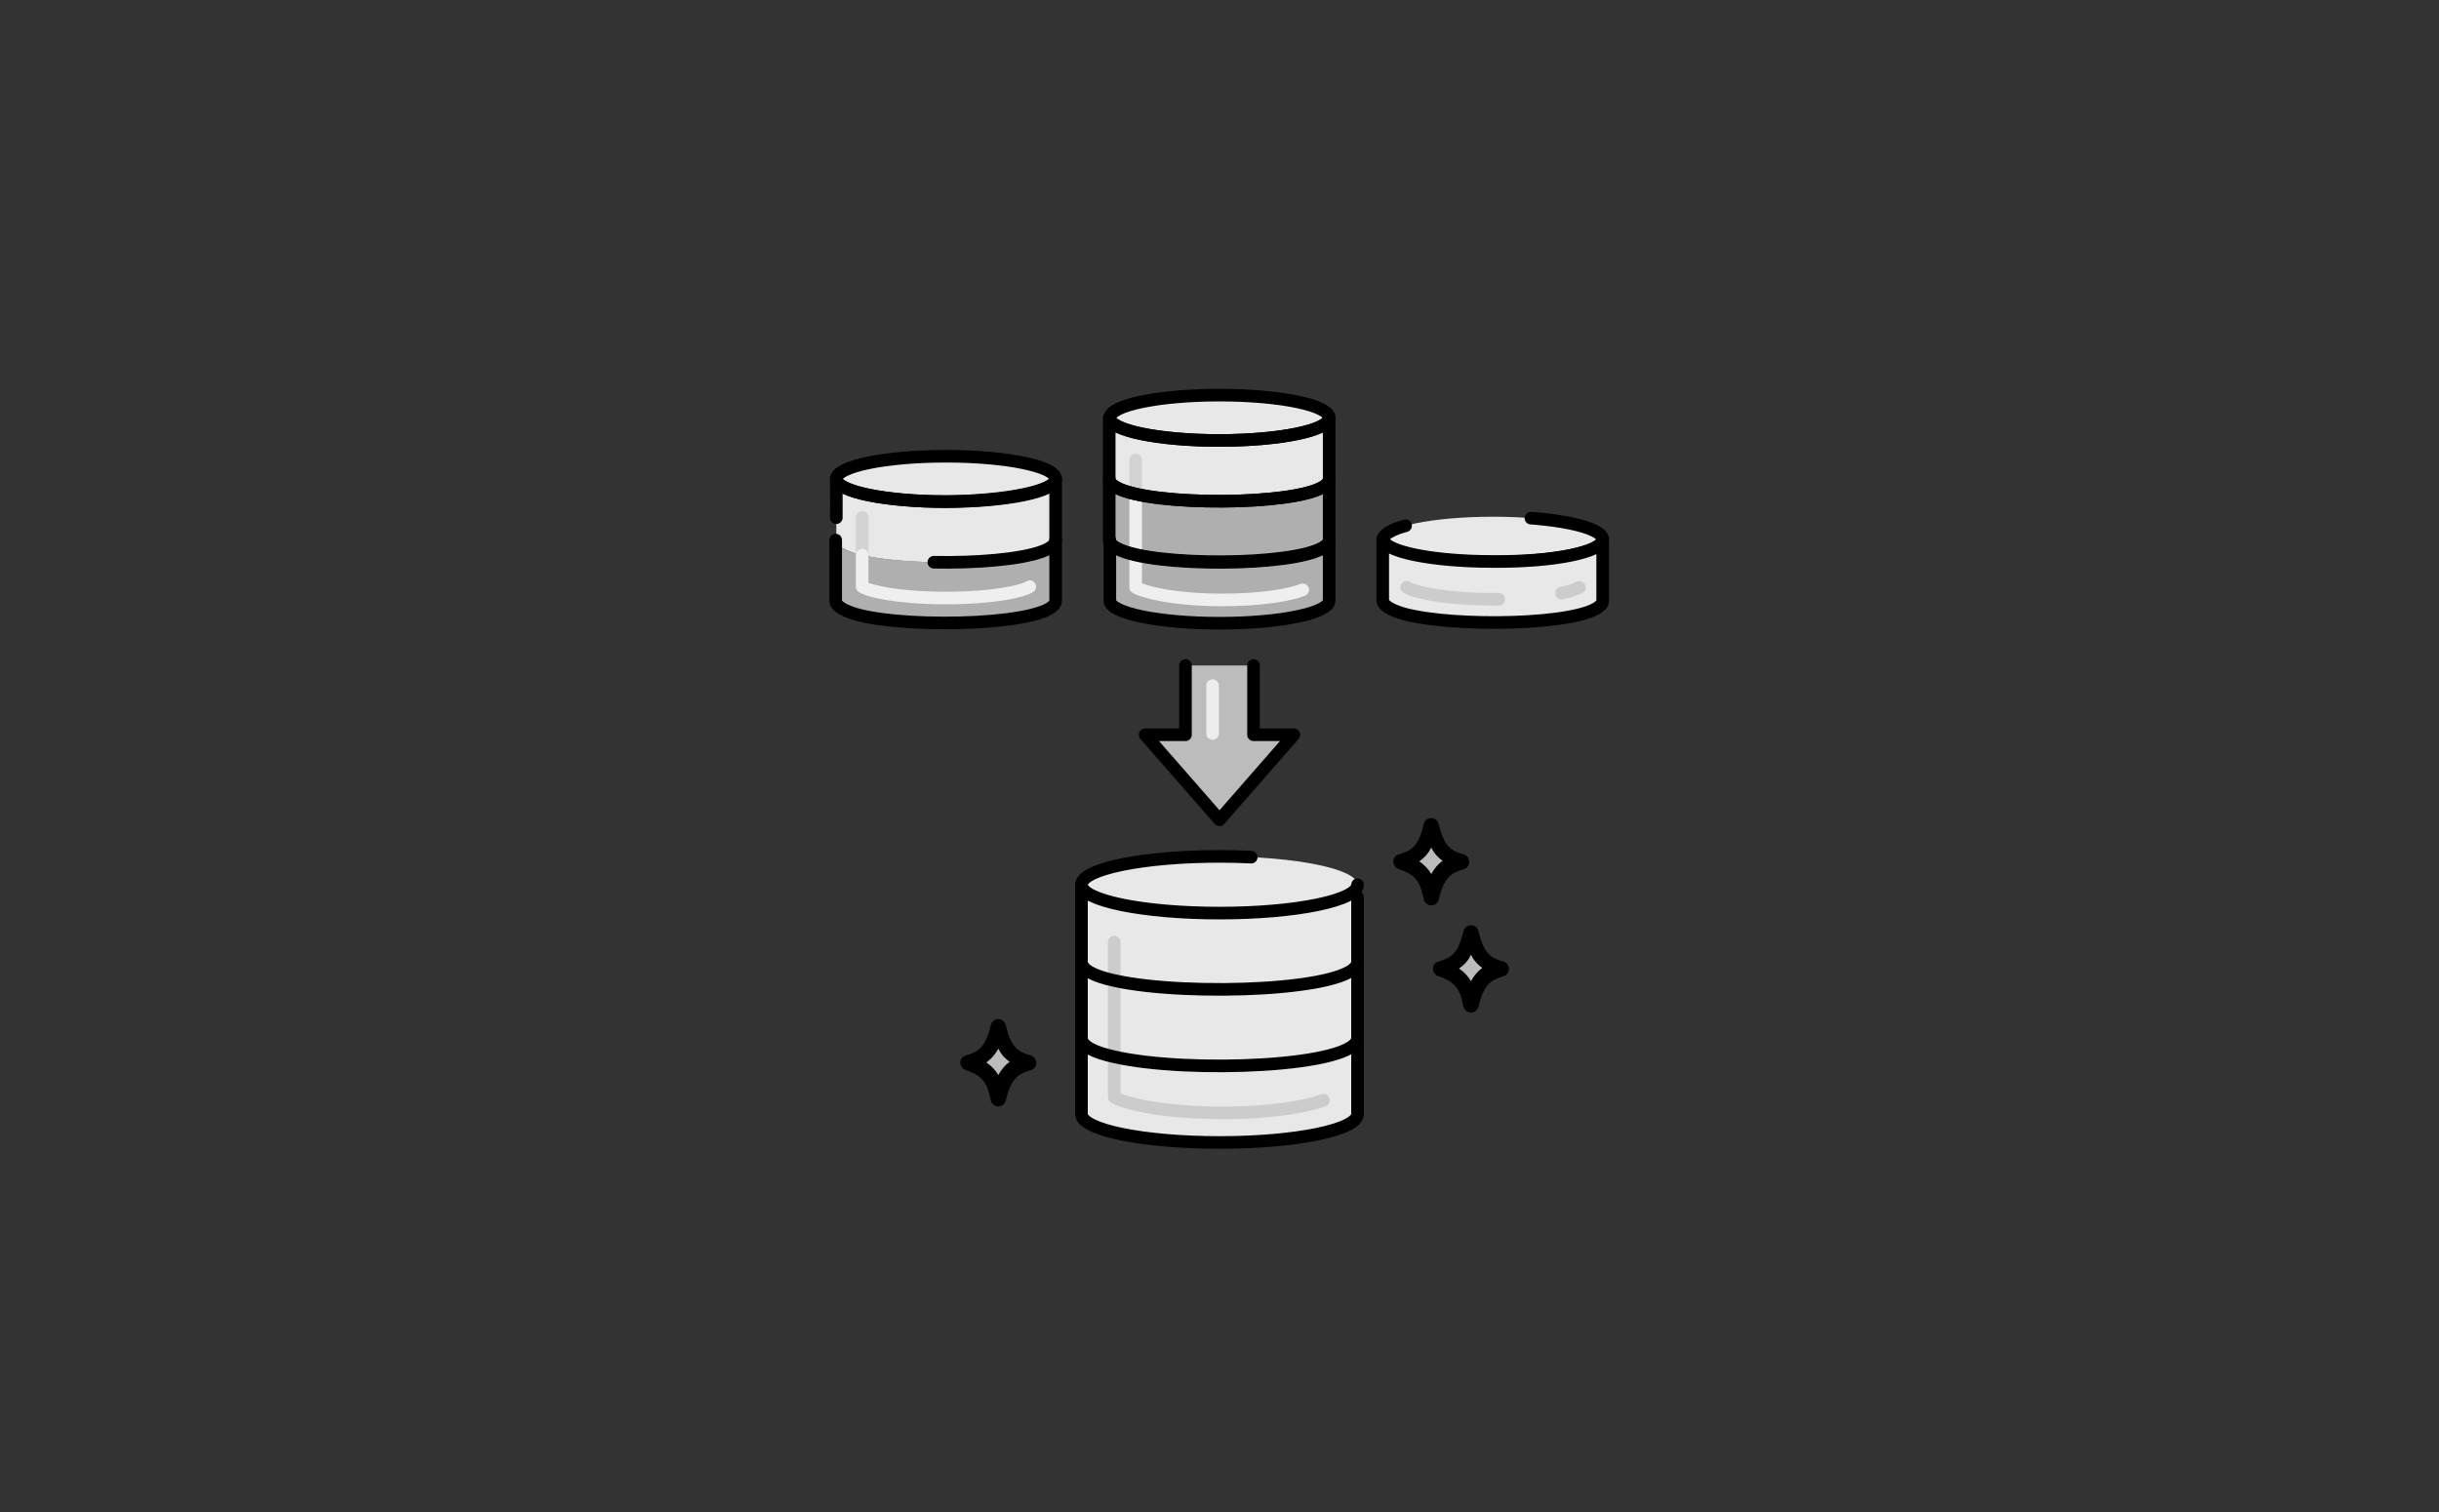 <?xml version="1.0" encoding="utf-8"?>
<!-- Generator: Adobe Illustrator 27.2.0, SVG Export Plug-In . SVG Version: 6.00 Build 0)  -->
<svg version="1.1" id="Layer_1" xmlns="http://www.w3.org/2000/svg" xmlns:xlink="http://www.w3.org/1999/xlink" x="0px" y="0px"
	 viewBox="0 0 387 240" style="enable-background:new 0 0 387 240;" xml:space="preserve">
<rect x="0" y="0" width="387" height="240" fill="#333333" stroke="none"/>
<style type="text/css">
	.st0{fill:none;}
	.st1{fill:#FC5D3D;}
	.st2{fill:#E8E8E8;}
	
		.st3{fill:none;stroke:#D3D3D3;stroke-width:2;stroke-linecap:round;stroke-linejoin:round;stroke-miterlimit:10;stroke-dasharray:50,10,360;}
	.st4{fill:#AFAFAF;}
	
		.st5{fill:none;stroke:#EFEFEF;stroke-width:2;stroke-linecap:round;stroke-linejoin:round;stroke-miterlimit:10;stroke-dasharray:50,10,360;}
	.st6{fill:none;stroke:#000000;stroke-width:2;stroke-linecap:round;stroke-linejoin:round;stroke-miterlimit:10;}
	
		.st7{fill:none;stroke:#000000;stroke-width:2;stroke-linecap:round;stroke-linejoin:round;stroke-miterlimit:10;stroke-dasharray:30,10,0,10,550;}
	.st8{fill:none;stroke:#D3D3D3;stroke-width:2;stroke-linecap:round;stroke-linejoin:round;stroke-miterlimit:10;}
	
		.st9{fill:none;stroke:#EFEFEF;stroke-width:2;stroke-linecap:round;stroke-linejoin:round;stroke-miterlimit:10;stroke-dasharray:48,10,360;}
	
		.st10{fill:none;stroke:#000000;stroke-width:2;stroke-linecap:round;stroke-linejoin:round;stroke-miterlimit:10;stroke-dasharray:190,10,0,10,550;}
	.st11{fill:none;stroke:#EFEFEF;stroke-width:2;stroke-linecap:round;stroke-linejoin:round;stroke-miterlimit:10;}
	
		.st12{fill:#E8E8E8;stroke:#000000;stroke-width:2;stroke-linecap:round;stroke-linejoin:round;stroke-miterlimit:10;stroke-dasharray:41,10,0,10;}
	
		.st13{fill:#E8E8E8;stroke:#000000;stroke-width:2;stroke-linecap:round;stroke-linejoin:round;stroke-miterlimit:10;stroke-dasharray:187,10,0,10,550;}
	
		.st14{fill:none;stroke:#CCCCCC;stroke-width:2;stroke-linecap:round;stroke-linejoin:round;stroke-miterlimit:10;stroke-dasharray:3,10,360;}
	
		.st15{fill:none;stroke:#CCCCCC;stroke-width:2;stroke-linecap:round;stroke-linejoin:round;stroke-miterlimit:10;stroke-dasharray:103,10,360;}
	.st16{fill:#BCBCBC;}
	.st17{fill:none;stroke:#EDEDED;stroke-width:2;stroke-linecap:round;stroke-miterlimit:10;}
	
		.st18{fill:none;stroke:#000000;stroke-width:2;stroke-linecap:round;stroke-linejoin:round;stroke-miterlimit:10;stroke-dasharray:230,10,0,10;}
	
		.st19{fill:none;stroke:#000000;stroke-width:2;stroke-linecap:round;stroke-linejoin:round;stroke-miterlimit:10;stroke-dasharray:140,10,0,10,550;}
</style>
<line class="st0" x1="0" y1="0" x2="387" y2="0"/>
<g id="Layer_4">
</g>
<g>
	<g>
		<g>
			<path class="st1" d="M167.5,85.7v9.6c0,3.8-22.9,4.6-31.6,2.2c-2-0.6-3.3-1.3-3.3-2.2v-9.6c0,1,1.6,1.8,4.1,2.4
				C146.1,90.2,167.5,89.4,167.5,85.7z"/>
			<path class="st2" d="M167.5,76c0,2-7.8,3.6-17.4,3.6c-9.6,0-17.4-1.6-17.4-3.6c0-2,7.8-3.6,17.4-3.6
				C159.7,72.4,167.5,74,167.5,76z"/>
			<path class="st2" d="M167.5,76v9.7c0,3.7-21.5,4.5-30.7,2.4c-2.5-0.6-4.1-1.4-4.1-2.4V76c0,2,7.8,3.6,17.4,3.6
				C159.7,79.5,167.5,77.9,167.5,76z"/>
			<line class="st3" x1="136.8" y1="82.1" x2="136.8" y2="88.1"/>
			<path class="st4" d="M167.5,85.7v9.6c0,3.8-22.9,4.6-31.6,2.2c-2-0.6-3.3-1.3-3.3-2.2v-9.6c0,1,1.6,1.8,4.1,2.4
				C146.1,90.2,167.5,89.4,167.5,85.7z"/>
			<path class="st5" d="M136.8,88.1v5c1,0.7,5.7,1.8,13.3,1.8c7.6,0,12.3-1.1,13.3-1.8"/>
			<path class="st6" d="M167.5,85.7v9.6c0,3.8-22.9,4.6-31.6,2.2c-2-0.6-3.3-1.3-3.3-2.2v-9.6"/>
			<path class="st7" d="M167.5,76v9.7c0,3.7-21.5,4.5-30.7,2.4c-2.5-0.6-4.1-1.4-4.1-2.4V76c0,2,7.8,3.6,17.4,3.6
				C159.7,79.5,167.5,77.9,167.5,76z"/>
			<path class="st6" d="M167.5,76c0,2-7.8,3.6-17.4,3.6c-9.6,0-17.4-1.6-17.4-3.6c0-2,7.8-3.6,17.4-3.6
				C159.7,72.4,167.5,74,167.5,76z"/>
		</g>
		<g>
			<path class="st4" d="M210.9,85.7v9.6c0,2-7.8,3.6-17.4,3.6s-17.4-1.6-17.4-3.6v-9.6c0,1,1.6,1.8,4.2,2.4
				C189.5,90.2,210.9,89.4,210.9,85.7z"/>
			<path class="st2" d="M210.9,66.3V76c0,3.7-21.5,4.5-30.7,2.4c-2.6-0.6-4.2-1.4-4.2-2.4v-9.7c0-2,7.8-3.6,17.4-3.6
				S210.9,64.3,210.9,66.3z"/>
			<line class="st8" x1="180.2" y1="78.4" x2="180.2" y2="73"/>
			<path class="st9" d="M180.2,88.1v5.1c1.1,0.7,5.9,2,13.7,2c6.4,0,10.8-0.8,12.8-1.6"/>
			<ellipse class="st10" cx="193.5" cy="66.3" rx="17.4" ry="3.6"/>
			<path class="st4" d="M210.9,76v9.6c0,3.7-21.5,4.5-30.7,2.4c-2.6-0.6-4.2-1.4-4.2-2.4V76c0,1,1.6,1.8,4.2,2.4
				C189.5,80.5,210.9,79.7,210.9,76z"/>
			<line class="st11" x1="180.2" y1="88.1" x2="180.2" y2="78.4"/>
			<path class="st6" d="M210.9,66.3V76c0,3.7-21.5,4.5-30.7,2.4c-2.6-0.6-4.2-1.4-4.2-2.4v-9.7c0,2,7.8,3.6,17.4,3.6
				S210.9,68.3,210.9,66.3z"/>
			<path class="st6" d="M210.9,76v9.6c0,3.7-21.5,4.5-30.7,2.4c-2.6-0.6-4.2-1.4-4.2-2.4V76c0,1,1.6,1.8,4.2,2.4
				C189.5,80.5,210.9,79.7,210.9,76z"/>
			<path class="st6" d="M210.9,85.7v9.6c0,2-7.8,3.6-17.4,3.6s-17.4-1.6-17.4-3.6v-9.6c0,1,1.6,1.8,4.2,2.4
				C189.5,90.2,210.9,89.4,210.9,85.7z"/>
		</g>
		<g>
			<ellipse class="st12" cx="236.9" cy="85.6" rx="17.4" ry="3.6"/>
			<path class="st13" d="M254.3,85.6v9.7c0,0.3-0.1,0.6-0.4,0.8c-3.1,3.1-23.2,3.5-31.2,1.3c-2-0.6-3.3-1.3-3.3-2.2v-9.7
				c0,2,7.8,3.6,17.4,3.6C246.5,89.2,254.3,87.6,254.3,85.6z"/>
			<path class="st14" d="M250.6,93.2c-1.1,0.7-5.9,1.9-13.7,1.9s-12.7-1.2-13.7-1.9"/>
		</g>
	</g>
	<g>
		<g>
			<path class="st2" d="M193.5,135.9c-12.1,0-21.9,2-21.9,4.5v12.2v12.1v12.1c0,2.5,9.8,4.5,21.9,4.5s21.9-2,21.9-4.5v-12.1v-12.1
				v-12.2C215.4,137.9,205.6,135.9,193.5,135.9z"/>
			<path class="st15" d="M176.8,149.5v24.6c1.3,0.9,7.4,2.5,17.2,2.5c8.1,0,13.6-1.1,16-2"/>
			<path class="st10" d="M215.4,140.4c0,2.5-9.8,4.5-21.9,4.5s-21.9-2-21.9-4.5"/>
			<path class="st6" d="M171.6,152.6c0,1.3,2,2.3,5.2,3c11.6,2.6,38.6,1.6,38.6-3"/>
			<path class="st6" d="M215.4,164.7c0,4.6-26.9,5.7-38.6,3c-3.2-0.7-5.2-1.7-5.2-3"/>
		</g>
	</g>
	<g>
		<g>
			<path class="st16" d="M163.2,168.6c-1.8-0.6-3.7-1.1-4.8-5.7c-1,4.2-2.6,5-4.8,5.7c3.7,1.2,4.2,3.2,4.8,5.7
				C159.4,170,161.1,169.3,163.2,168.6z"/>
			<path d="M157.2,174.6c-0.5-2.3-0.9-3.8-4-4.8c-1.1-0.4-1.1-2,0-2.3c1.9-0.6,3.1-1,4-4.8c0.3-1.3,2.1-1.3,2.4,0
				c0.9,3.9,2.3,4.3,4,4.8c1.1,0.4,1.1,2,0,2.3c-1.8,0.6-3.1,1-4,4.8C159.3,175.9,157.5,175.9,157.2,174.6z M156.5,168.6
				c0.9,0.6,1.5,1.3,1.9,2c0.5-0.9,1.1-1.6,1.8-2.1c-0.7-0.5-1.3-1.1-1.8-2.1C157.9,167.4,157.2,168.1,156.5,168.6z"/>
		</g>
	</g>
	<g>
		<g>
			<path class="st16" d="M231.9,136.7c-1.8-0.6-3.7-1.1-4.8-5.7c-1,4.2-2.6,5-4.8,5.7c3.7,1.2,4.2,3.2,4.8,5.7
				C228.1,138.1,229.8,137.4,231.9,136.7z"/>
			<path d="M225.9,142.7c-0.5-2.3-0.9-3.8-4-4.8c-1.1-0.4-1.1-2,0-2.3c1.9-0.6,3.1-1,4-4.8c0.3-1.3,2.1-1.3,2.4,0
				c0.9,3.9,2.3,4.3,4,4.8c1.1,0.4,1.1,2,0,2.3c-1.8,0.6-3.1,1-4,4.8C228,144,226.2,144,225.9,142.7z M225.2,136.7
				c0.9,0.6,1.5,1.3,1.9,2c0.5-0.9,1.1-1.6,1.8-2.1c-0.7-0.5-1.3-1.1-1.8-2.1C226.6,135.5,225.9,136.2,225.2,136.7z"/>
		</g>
	</g>
	<g>
		<g>
			<path class="st16" d="M238.2,153.7c-1.8-0.6-3.7-1.1-4.8-5.7c-1,4.2-2.6,5-4.8,5.7c3.7,1.2,4.2,3.2,4.8,5.7
				C234.4,155.1,236.1,154.4,238.2,153.7z"/>
			<path d="M232.2,159.7c-0.5-2.3-0.9-3.8-4-4.8c-1.1-0.4-1.1-2,0-2.3c1.9-0.6,3.1-1,4-4.8c0.3-1.3,2.1-1.3,2.4,0
				c0.9,3.9,2.3,4.3,4,4.8c1.1,0.4,1.1,2,0,2.3c-1.8,0.6-3.1,1-4,4.8C234.3,161,232.5,161,232.2,159.7z M231.5,153.7
				c0.9,0.6,1.5,1.3,1.9,2c0.5-0.9,1.1-1.6,1.8-2.1c-0.7-0.5-1.3-1.1-1.8-2.1C232.9,152.6,232.2,153.2,231.5,153.7z"/>
		</g>
	</g>
	<g>
		<polygon class="st16" points="188.1,116.6 181.7,116.6 193.5,130.1 205.3,116.6 198.9,116.6 198.9,105.6 188.1,105.6 		"/>
		<line class="st17" x1="192.4" y1="108.8" x2="192.4" y2="116.4"/>
		<polyline class="st18" points="188.1,105.6 188.1,116.6 181.7,116.6 193.5,130.1 205.3,116.6 198.9,116.6 198.9,105.6 		"/>
	</g>
	<path class="st19" d="M193.5,135.9c-12.1,0-21.9,2-21.9,4.5v12.2v12.1v12.1c0,2.5,9.8,4.5,21.9,4.5s21.9-2,21.9-4.5v-12.1v-12.1
		v-12.2C215.4,137.9,205.6,135.9,193.5,135.9z"/>
</g>
</svg>
